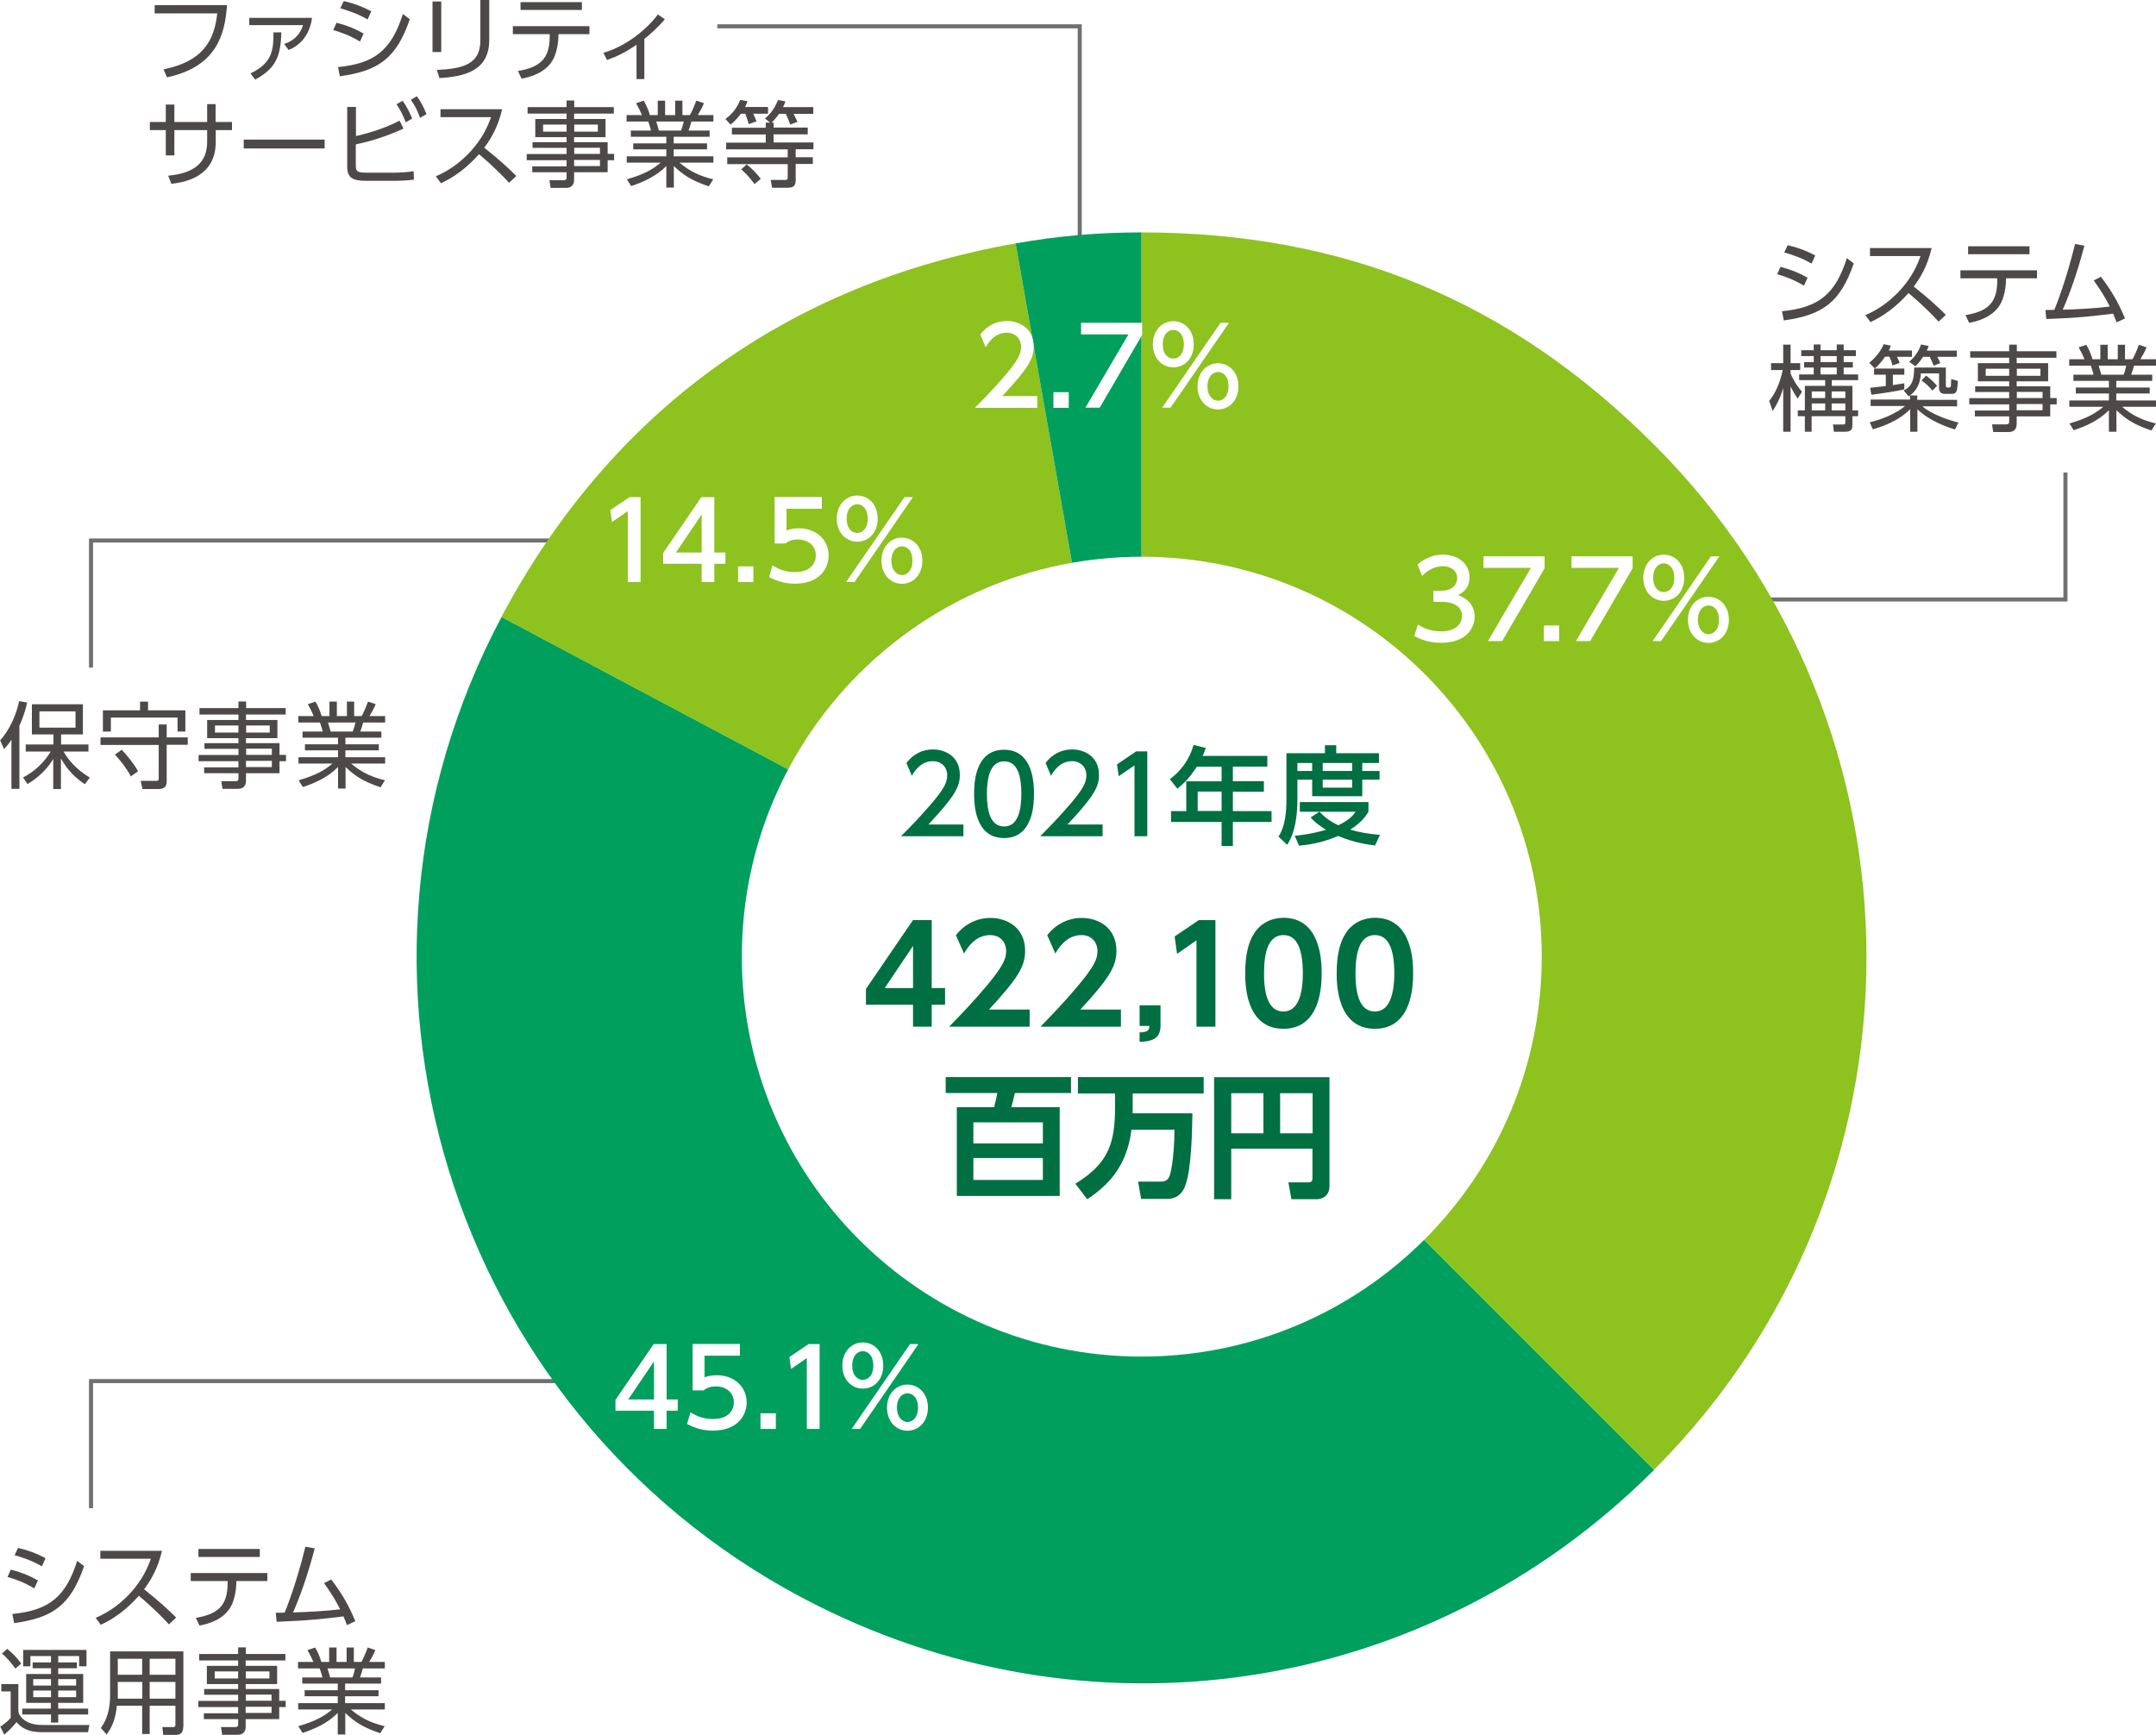 <?xml version="1.0" encoding="UTF-8"?><svg id="_イヤー_2" xmlns="http://www.w3.org/2000/svg" xmlns:xlink="http://www.w3.org/1999/xlink" viewBox="0 0 143.31 115.33"><defs><style>.cls-1{fill:none;stroke:#717071;stroke-miterlimit:10;stroke-width:.27px;}.cls-2{fill:#fff;}.cls-3{fill:#009f5d;}.cls-4{filter:url(#drop-shadow-1);}.cls-5{fill:#8dc21f;}.cls-6{fill:#4c4948;}.cls-7{fill:#006f41;}</style><filter id="drop-shadow-1" filterUnits="userSpaceOnUse"><feOffset dx="0" dy="0"/><feGaussianBlur result="blur" stdDeviation=".5"/><feFlood flood-color="#000" flood-opacity=".46"/><feComposite in2="blur" operator="in"/><feComposite in="SourceGraphic"/></filter></defs><g id="_様"><g><polyline class="cls-1" points="71.77 19.31 71.77 1.75 47.68 1.75"/><polyline class="cls-1" points="137.29 31.41 137.29 39.85 116.49 39.85"/></g><polyline class="cls-1" points="6.05 44.38 6.05 35.93 40.61 35.93"/><polyline class="cls-1" points="6.05 100.26 6.05 91.81 40.61 91.81"/><path class="cls-3" d="M75.88,63.63l-42.54-22.62c-12.49,23.5-3.57,52.67,19.92,65.17,18.89,10.04,41.56,6.66,56.69-8.47l-34.07-34.07Z"/><path class="cls-5" d="M75.88,63.63l-8.37-47.45c-15.2,2.68-26.93,11.2-34.18,24.83l42.54,22.62Z"/><path class="cls-3" d="M75.88,63.63V15.45c-2.87,0-5.54,.23-8.37,.73l8.37,47.45Z"/><path class="cls-5" d="M75.88,63.63l34.07,34.07c18.82-18.82,18.82-49.33,0-68.14-9.56-9.56-20.55-14.11-34.07-14.11V63.63Z"/><path class="cls-2" d="M102.48,63.59c0,14.68-11.9,26.59-26.59,26.59s-26.58-11.9-26.58-26.59,11.9-26.58,26.58-26.58,26.59,11.9,26.59,26.58"/><g><path class="cls-7" d="M64.04,54.82v.77h-4.15c.62-.62,1.27-1.29,2-2.14,.86-1.01,1.07-1.43,1.07-1.91,0-.55-.38-.94-.96-.94-.84,0-1.26,.75-1.39,.97l-.36-.85c.44-.58,1.04-.9,1.77-.9,.8,0,1.78,.46,1.78,1.69,0,.8-.33,1.42-2.09,3.3h2.33Z"/><path class="cls-7" d="M64.75,52.77c0-.55,0-2.93,1.99-2.93s1.99,2.39,1.99,2.93,0,2.94-1.99,2.94-1.99-2.39-1.99-2.94Zm3.14,0c0-1.09-.21-2.16-1.14-2.16s-1.15,1.08-1.15,2.16c0,1.15,.23,2.17,1.15,2.17s1.14-1.09,1.14-2.17Z"/><path class="cls-7" d="M73.29,54.82v.77h-4.15c.62-.62,1.27-1.29,2-2.14,.86-1.01,1.07-1.43,1.07-1.91,0-.55-.38-.94-.96-.94-.84,0-1.26,.75-1.39,.97l-.36-.85c.44-.58,1.04-.9,1.77-.9,.8,0,1.78,.46,1.78,1.69,0,.8-.33,1.42-2.09,3.3h2.33Z"/><path class="cls-7" d="M75.51,49.95h.75v5.64h-.85v-4.71l-1.05,.72-.11-.79,1.27-.86Z"/><path class="cls-7" d="M84.24,50.24v.72h-2.29v.97h2.06v.7h-2.06v1.29h2.57v.72h-2.57v1.6h-.75v-1.6h-3.36v-.72h1.01v-1.98h2.35v-.97h-1.65c-.5,.79-.92,1.15-1.29,1.46l-.5-.63c.77-.58,1.3-1.32,1.58-2.28l.81,.2c-.09,.28-.14,.37-.21,.53h4.3Zm-3.04,2.38h-1.59v1.29h1.59v-1.29Z"/><path class="cls-7" d="M85.51,50.07h2.56v-.53h.75v.53h2.84v.65h-1.11v.53h1.15v.58h-1.15v1.1h-3.33v-1.1h-.98v1.29c0,1.09-.15,2.23-.68,3.04l-.58-.55c.43-.63,.53-1.57,.53-2.5v-3.04Zm2.2,3.9c.21,.21,.57,.58,1.25,.89,.75-.36,1-.68,1.15-.9h-3.71v-.64h4.56v.64c-.11,.18-.38,.67-1.21,1.19,.61,.18,1.19,.28,1.98,.35l-.33,.7c-.34-.04-1.34-.15-2.45-.63-1.08,.47-2.02,.59-2.6,.65l-.29-.66c.39-.04,1.09-.11,2.08-.4-.65-.4-.9-.68-1.02-.82l.58-.38Zm-1.47-3.25v.53h.98v-.53h-.98Zm1.68,0v.53h1.96v-.53h-1.96Zm0,1.11v.53h1.96v-.53h-1.96Z"/></g><g><path class="cls-7" d="M60.69,68.25v-1.46h-3.13v-1.05l3.13-4.58h1.24v4.52h.89v1.11h-.89v1.46h-1.24Zm-1.88-2.57h1.88v-2.8l-1.88,2.8Z"/><path class="cls-7" d="M68.44,67.1v1.15h-5.35c.78-.8,1.63-1.68,2.53-2.76,1.07-1.29,1.26-1.76,1.26-2.26,0-.57-.37-1.07-1.07-1.07-1.02,0-1.56,.93-1.73,1.23l-.54-1.22c.55-.72,1.39-1.15,2.29-1.15,1.15,0,2.31,.68,2.31,2.18,0,1.07-.51,1.86-2.4,3.91h2.69Z"/><path class="cls-7" d="M74.51,67.1v1.15h-5.35c.78-.8,1.63-1.68,2.53-2.76,1.07-1.29,1.26-1.76,1.26-2.26,0-.57-.37-1.07-1.07-1.07-1.02,0-1.56,.93-1.73,1.23l-.54-1.22c.55-.72,1.39-1.15,2.29-1.15,1.15,0,2.31,.68,2.31,2.18,0,1.07-.51,1.86-2.4,3.91h2.69Z"/><path class="cls-7" d="M77.14,66.83v1.33c0,.83-.45,1.07-1.39,1.1v-.63c.63,0,.64-.23,.65-.43h-.65v-1.37h1.39Z"/><path class="cls-7" d="M79.68,61.16h1.11v7.09h-1.26v-5.74l-1.29,.9-.16-1.16,1.6-1.08Z"/><path class="cls-7" d="M82.77,64.7c0-1.25,.22-2.08,.6-2.66,.45-.71,1.21-1.03,1.94-1.03,2.54,0,2.54,3.04,2.54,3.69s0,3.69-2.54,3.69-2.54-3.04-2.54-3.69Zm3.83,0c0-1.53-.35-2.54-1.29-2.54-1,0-1.29,1.14-1.29,2.54,0,1.54,.35,2.54,1.29,2.54s1.29-1.08,1.29-2.54Z"/><path class="cls-7" d="M88.85,64.7c0-1.25,.22-2.08,.6-2.66,.45-.71,1.21-1.03,1.94-1.03,2.54,0,2.54,3.04,2.54,3.69s0,3.69-2.54,3.69-2.54-3.04-2.54-3.69Zm3.83,0c0-1.53-.35-2.54-1.29-2.54-1,0-1.29,1.14-1.29,2.54,0,1.54,.35,2.54,1.29,2.54s1.29-1.08,1.29-2.54Z"/><path class="cls-7" d="M70.44,73.6v5.9h-6.84v-5.9h2.48c.12-.44,.12-.5,.21-.94h-3.43v-1.06h8.33v1.06h-3.73c-.11,.49-.15,.63-.24,.94h3.21Zm-5.74,1.01v1.4h4.62v-1.4h-4.62Zm0,2.37v1.46h4.62v-1.46h-4.62Z"/><path class="cls-7" d="M75.21,75.09c-.31,2.56-1.68,3.79-2.94,4.63l-.79-1.03c2.11-1.31,2.64-2.54,2.64-5.11v-.89h-2.47v-1.09h8.36v1.09h-4.72v.89c0,.19,0,.31,0,.43h3.97c-.02,.93-.04,3.66-.47,4.79-.08,.22-.33,.9-1.22,.9h-1.72l-.2-1.15h1.51c.23,0,.48-.07,.59-.39,.02-.06,.3-.93,.32-3.06h-2.83Z"/><path class="cls-7" d="M87.25,76.36h-5.41v3.36h-1.14v-8.11h7.67v7.25c0,.56-.39,.86-.85,.86h-1.68l-.2-1.12h1.32c.23,0,.28-.12,.28-.26v-1.98Zm-5.41-1.02h2.14v-2.67h-2.14v2.67Zm3.25,0h2.16v-2.67h-2.16v2.67Z"/></g><g><path class="cls-6" d="M119.91,18.99c-.73-.43-1.26-.61-1.78-.76l.22-.49c.71,.19,1.15,.36,1.8,.72l-.24,.53Zm-1.46,1.7c2.45-.24,3.55-1.14,4.31-3.53l.46,.35c-.89,2.58-2.05,3.43-4.65,3.79l-.12-.61Zm1.96-3.17c-.69-.4-1.31-.59-1.81-.74l.23-.48c.72,.17,1.19,.35,1.83,.68l-.24,.53Z"/><path class="cls-6" d="M128.4,16.48c-.29,1.25-.79,2.03-1.19,2.57,1.08,.86,1.66,1.41,2.13,1.88l-.48,.45c-.88-.96-1.8-1.73-2-1.9-.31,.34-1.17,1.31-2.53,1.93l-.34-.46c.52-.23,1.42-.67,2.34-1.69,.78-.87,1.1-1.61,1.33-2.24h-3.36v-.53h4.1Z"/><path class="cls-6" d="M133.34,18.61c0,.29-.07,1-.32,1.5-.48,.98-1.6,1.25-2.13,1.35l-.24-.51c1.43-.25,2.11-.77,2.11-2.31v-.14h-2.45v-.53h5.09v.53h-2.06v.11Zm1.56-2.24v.53h-4.08v-.53h4.08Z"/><path class="cls-6" d="M135.98,20.61s.51-.01,.57-.01c.12-.28,.78-1.93,1.38-4.38l.62,.11c-.51,1.95-1.04,3.35-1.44,4.26,1-.03,2.15-.09,3.13-.21-.28-.54-.48-.91-1.07-1.74l.48-.24c.74,.98,1.16,1.72,1.6,2.77l-.56,.26c-.08-.21-.12-.33-.23-.58-1.3,.16-2.26,.28-4.44,.36l-.06-.59Z"/><path class="cls-6" d="M119.49,26.5c-.15-.23-.31-.47-.47-.82v3.02h-.49v-2.9c-.24,.81-.56,1.31-.7,1.52l-.23-.66c.38-.5,.69-1.09,.9-2.06h-.78v-.46h.81v-1.23h.49v1.23h.64v.46h-.64v.23c.06,.14,.28,.67,.76,1.21l-.29,.46Zm1.83-1.23h-1.73v-.38h.97v-.46h-.64v-.36h.64v-.4h-.83v-.39h.83v-.38h.45v.38h1.08v-.38h.46v.38h.81v.39h-.81v.4h.61v.36h-.61v.46h.96v.38h-1.75v.38h1.37v1.63h.38v.39h-.38v.59c0,.28-.09,.44-.48,.44h-.75l-.06-.48h.63c.17,0,.19-.02,.19-.16v-.39h-2.24v1.03h-.45v-1.03h-.47v-.39h.47v-1.63h1.35v-.38Zm0,.75h-.89v.44h.89v-.44Zm0,.8h-.89v.46h.89v-.46Zm.77-3.15h-1.08v.4h1.08v-.4Zm0,.76h-1.08v.46h1.08v-.46Zm-.34,2.03h.91v-.44h-.91v.44Zm0,.82h.91v-.46h-.91v.46Z"/><path class="cls-6" d="M127.09,23.31v.41h-1c.09,.17,.13,.27,.18,.41l-.48,.16c-.04-.21-.12-.4-.2-.58h-.29c-.32,.47-.54,.66-.68,.78l-.37-.37c.43-.35,.79-.81,.96-1.24l.48,.1c-.04,.09-.05,.13-.14,.32h1.54Zm-.13,3.27v-.29h.48v.29h2.65v.43h-2.31c.62,.54,1.73,.91,2.4,1.08l-.23,.46c-1.11-.33-2-.85-2.5-1.34v1.49h-.48v-1.5c-.81,.83-1.97,1.19-2.48,1.34l-.21-.47c.85-.18,1.85-.64,2.35-1.08h-2.29v-.43h2.63Zm-.36-.7c-.6,.14-1.57,.28-2.21,.36l-.08-.46c.19-.02,.4-.04,1.04-.12v-.75h-.78v-.41h2.01v.41h-.76v.69c.41-.06,.56-.09,.76-.12v.39Zm2.74-1.46v1.18c0,.11,.03,.16,.1,.16h.14c.08,0,.1-.09,.1-.15,0-.13,.01-.32,.02-.41l.44,.12c-.04,.66-.06,.86-.39,.86h-.48c-.24,0-.38-.12-.38-.39v-.97h-1.21c-.04,1.01-.63,1.41-.81,1.53l-.33-.39c.58-.31,.68-.69,.7-1.53h2.11Zm.73-1.11v.41h-1.3c.07,.12,.16,.3,.2,.42l-.44,.17c-.07-.19-.13-.34-.26-.59h-.44c-.26,.39-.42,.53-.51,.63l-.42-.3c.53-.43,.73-.96,.79-1.15l.51,.1c-.04,.11-.06,.16-.13,.31h2.01Zm-1.63,2.65c-.25-.31-.45-.48-.72-.67l.31-.32c.12,.09,.46,.35,.73,.68l-.31,.31Z"/><path class="cls-6" d="M136.68,23.78h-2.63v.36h2.09v1.21h-2.09v.33h2.23v.78h.43v.42h-.43v.8h-2.23v.49c0,.21-.06,.55-.54,.55h-1.02l-.08-.51h.93c.17,0,.21-.06,.21-.19v-.34h-2.28v-.39h2.28v-.41h-2.65v-.41h2.65v-.41h-2.26v-.38h2.26v-.33h-2.08v-1.21h2.08v-.36h-2.59v-.43h2.59v-.44h.51v.44h2.63v.43Zm-3.13,.73h-1.56v.47h1.56v-.47Zm2.08,0h-1.57v.47h1.57v-.47Zm.14,1.54h-1.71v.41h1.71v-.41Zm0,.81h-1.72v.41h1.72v-.41Z"/><path class="cls-6" d="M143.01,28.62c-1.25-.42-1.75-.81-2.33-1.35v1.43h-.5v-1.43c-.71,.71-1.54,1.06-2.34,1.33l-.28-.45c1.19-.35,1.72-.67,2.25-1.11h-2.26v-.42h2.63v-.46h-2.2v-.4h2.2v-.44h-2.36v-.41h1.34c-.02-.11-.09-.36-.18-.6h-1.44v-.43h1.02c-.12-.29-.16-.36-.39-.79l.51-.17c.2,.36,.3,.6,.41,.96h.52v-.96h.49v.96h.67v-.96h.48v.96h.5c.06-.1,.27-.52,.42-.96l.51,.17c-.11,.29-.24,.5-.41,.79h1.04v.43h-1.46c-.08,.28-.09,.31-.19,.6h1.4v.41h-2.39v.44h2.22v.4h-2.22v.46h2.64v.42h-2.26c.74,.62,1.39,.9,2.25,1.11l-.3,.47Zm-1.85-3.71c.07-.18,.11-.33,.17-.6h-1.83c.05,.17,.14,.47,.18,.6h1.47Z"/></g><g><path class="cls-6" d="M1.27,52.44H.76v-3.27c-.21,.33-.36,.48-.49,.63l-.26-.58c.64-.71,1.09-1.75,1.26-2.61l.53,.09c-.05,.24-.15,.74-.51,1.54v4.2Zm.27-.76c1.18-.61,1.73-1.56,1.83-1.72H1.71v-.47h1.84v-.67h-1.43v-2h3.39v2h-1.45v.67h1.82v.47h-1.65c.3,.56,.88,1.22,1.74,1.73l-.33,.44c-.58-.39-1.11-.86-1.59-1.71v2.03h-.51v-2c-.3,.5-.82,1.14-1.71,1.67l-.3-.44Zm3.48-4.39H2.62v1.08h2.4v-1.08Z"/><path class="cls-6" d="M12.48,49.51h-1.4v2.38c0,.2-.02,.33-.12,.43-.08,.07-.23,.13-.38,.13h-1.11l-.12-.54h1.05c.11,0,.15-.04,.15-.14v-2.25h-3.87v-.5h3.87v-.86h.53v.86h1.4v.5Zm-3.17-2.29v-.58h.53v.58h2.48v1.41h-.52v-.93H7.37v.93h-.53v-1.41h2.47Zm-.61,4.39c-.35-.63-.68-1.03-1.06-1.45l.45-.32c.28,.29,.74,.82,1.09,1.43l-.48,.34Z"/><path class="cls-6" d="M18.98,47.5h-2.63v.36h2.09v1.21h-2.09v.33h2.23v.78h.43v.42h-.43v.8h-2.23v.49c0,.21-.06,.55-.54,.55h-1.02l-.08-.51h.93c.18,0,.21-.06,.21-.19v-.34h-2.28v-.39h2.28v-.41h-2.65v-.41h2.65v-.41h-2.26v-.38h2.26v-.33h-2.08v-1.21h2.08v-.36h-2.59v-.43h2.59v-.44h.51v.44h2.63v.43Zm-3.13,.73h-1.56v.47h1.56v-.47Zm2.08,0h-1.57v.47h1.57v-.47Zm.14,1.54h-1.71v.41h1.71v-.41Zm0,.81h-1.72v.41h1.72v-.41Z"/><path class="cls-6" d="M25.3,52.34c-1.25-.42-1.75-.81-2.33-1.35v1.43h-.5v-1.43c-.71,.71-1.54,1.06-2.34,1.33l-.28-.45c1.2-.35,1.72-.67,2.25-1.11h-2.26v-.42h2.63v-.46h-2.2v-.4h2.2v-.44h-2.36v-.41h1.34c-.02-.11-.09-.36-.18-.6h-1.44v-.43h1.02c-.12-.29-.16-.36-.39-.79l.51-.17c.2,.36,.3,.6,.41,.96h.52v-.96h.49v.96h.67v-.96h.48v.96h.5c.06-.1,.27-.52,.42-.96l.51,.17c-.11,.29-.24,.5-.41,.79h1.04v.43h-1.46c-.08,.28-.09,.31-.19,.6h1.4v.41h-2.39v.44h2.22v.4h-2.22v.46h2.64v.42h-2.26c.74,.62,1.39,.9,2.25,1.11l-.3,.47Zm-1.85-3.71c.07-.18,.11-.33,.18-.6h-1.83c.05,.17,.14,.47,.18,.6h1.47Z"/></g><g><path class="cls-6" d="M2.28,105.59c-.73-.43-1.26-.61-1.78-.76l.22-.49c.71,.19,1.15,.36,1.8,.72l-.24,.53Zm-1.46,1.7c2.45-.24,3.55-1.14,4.31-3.53l.46,.35c-.89,2.58-2.05,3.43-4.65,3.79l-.12-.61Zm1.96-3.17c-.69-.4-1.31-.59-1.81-.74l.23-.48c.72,.17,1.19,.35,1.83,.68l-.24,.53Z"/><path class="cls-6" d="M10.77,103.08c-.29,1.25-.79,2.03-1.19,2.57,1.08,.86,1.66,1.41,2.13,1.88l-.48,.45c-.88-.96-1.8-1.73-2-1.9-.31,.34-1.17,1.31-2.53,1.93l-.34-.46c.52-.23,1.42-.67,2.34-1.69,.78-.87,1.1-1.61,1.33-2.24h-3.36v-.53h4.1Z"/><path class="cls-6" d="M15.71,105.21c0,.29-.07,1-.32,1.5-.48,.98-1.6,1.25-2.13,1.35l-.24-.51c1.43-.25,2.11-.77,2.11-2.31v-.14h-2.45v-.53h5.09v.53h-2.06v.11Zm1.56-2.24v.53h-4.08v-.53h4.08Z"/><path class="cls-6" d="M18.35,107.21s.51-.01,.57-.01c.12-.28,.78-1.93,1.38-4.38l.62,.11c-.51,1.95-1.04,3.35-1.44,4.26,1-.03,2.15-.09,3.13-.21-.28-.54-.48-.91-1.07-1.74l.48-.24c.74,.98,1.16,1.72,1.6,2.77l-.56,.26c-.08-.21-.12-.33-.23-.58-1.3,.16-2.26,.28-4.44,.36l-.06-.59Z"/><path class="cls-6" d="M1.22,111.94v1.81c0,.23,.38,.92,1.56,.92h3.16l-.09,.48H2.78c-1,0-1.4-.35-1.68-.67-.1,.12-.43,.52-.82,.83l-.26-.53c.16-.1,.48-.33,.69-.58v-1.76H.09v-.49H1.22Zm-.2-1.02c-.18-.26-.54-.72-.89-1l.35-.31c.41,.33,.66,.61,.93,.98l-.39,.33Zm4.84,3.05h-1.99v.54h-.48v-.54H1.48v-.39h1.9v-.38H1.74v-1.92h1.65v-.38h-1.22v-.39h1.22v-.42h-1.37v.68h-.48v-1.09H5.75v1.09h-.49v-.68h-1.39v.42h1.24v.39h-1.24v.38h1.66v1.92h-1.66v.38h1.99v.39Zm-2.47-2.35h-1.18v.43h1.18v-.43Zm0,.76h-1.18v.44h1.18v-.44Zm1.67-.76h-1.19v.43h1.19v-.43Zm0,.76h-1.19v.44h1.19v-.44Z"/><path class="cls-6" d="M12.18,114.8c0,.46-.28,.53-.49,.53h-.84l-.06-.52h.73c.11,0,.14-.06,.14-.16v-1.26h-1.71v1.88h-.5v-1.88h-1.68c-.08,.75-.24,1.31-.68,1.91l-.39-.43c.18-.25,.62-.85,.62-2.2v-2.89h4.87v5.02Zm-2.73-2.99h-1.62v.78c0,.08,0,.1,0,.33h1.63v-1.11Zm0-1.54h-1.62v1.06h1.62v-1.06Zm2.21,0h-1.71v1.06h1.71v-1.06Zm0,1.54h-1.71v1.11h1.71v-1.11Z"/><path class="cls-6" d="M18.96,110.38h-2.63v.36h2.09v1.21h-2.09v.33h2.23v.78h.43v.42h-.43v.8h-2.23v.49c0,.21-.06,.55-.54,.55h-1.02l-.08-.51h.93c.17,0,.21-.06,.21-.19v-.34h-2.28v-.39h2.28v-.41h-2.65v-.41h2.65v-.41h-2.26v-.38h2.26v-.33h-2.08v-1.21h2.08v-.36h-2.59v-.43h2.59v-.44h.51v.44h2.63v.43Zm-3.13,.73h-1.56v.47h1.56v-.47Zm2.08,0h-1.57v.47h1.57v-.47Zm.14,1.54h-1.71v.41h1.71v-.41Zm0,.81h-1.72v.41h1.72v-.41Z"/><path class="cls-6" d="M25.28,115.22c-1.25-.42-1.75-.81-2.33-1.35v1.43h-.5v-1.43c-.71,.71-1.54,1.06-2.34,1.33l-.28-.45c1.19-.35,1.72-.67,2.25-1.11h-2.26v-.42h2.63v-.46h-2.2v-.4h2.2v-.44h-2.36v-.41h1.34c-.02-.11-.09-.36-.18-.6h-1.44v-.43h1.02c-.12-.29-.16-.36-.39-.79l.51-.17c.2,.36,.3,.6,.41,.96h.52v-.96h.49v.96h.67v-.96h.48v.96h.5c.06-.1,.27-.52,.42-.96l.51,.17c-.11,.29-.24,.5-.41,.79h1.04v.43h-1.46c-.08,.28-.09,.31-.19,.6h1.4v.41h-2.39v.44h2.22v.4h-2.22v.46h2.64v.42h-2.26c.74,.62,1.39,.9,2.25,1.11l-.3,.47Zm-1.85-3.71c.07-.18,.11-.33,.17-.6h-1.83c.05,.17,.14,.47,.18,.6h1.47Z"/></g><g class="cls-4"><g><path class="cls-2" d="M94.26,41.52c.46,.31,1,.45,1.55,.45,1.01,0,1.37-.55,1.37-1.04s-.41-.92-1.34-.92h-.56v-.74h.54c.77,0,1.04-.46,1.04-.84,0-.54-.48-.79-.94-.79-.53,0-1.03,.26-1.39,.65l-.31-.76c.54-.48,1.16-.66,1.7-.66,.93,0,1.76,.55,1.76,1.5,0,.8-.56,1.09-.77,1.19,.29,.11,1.11,.43,1.11,1.44,0,.76-.57,1.73-2.22,1.73-.74,0-1.29-.18-1.79-.45l.24-.77Z"/><path class="cls-2" d="M102.67,36.98v.8l-2.82,4.84h-.95l2.86-4.87h-3.15v-.77h4.05Z"/><path class="cls-2" d="M103.64,41.58v1.04h-1.02v-1.04h1.02Z"/><path class="cls-2" d="M108.52,36.98v.8l-2.82,4.84h-.95l2.86-4.87h-3.15v-.77h4.05Z"/><path class="cls-2" d="M110.59,36.87c.73,0,1.36,.58,1.36,1.54s-.63,1.53-1.36,1.53-1.36-.59-1.36-1.53,.63-1.54,1.36-1.54Zm3.14,.11h.56l-3.88,5.64h-.56l3.88-5.64Zm-3.14,2.38c.29,0,.7-.23,.7-.95s-.41-.96-.7-.96c-.31,0-.7,.26-.7,.96s.39,.95,.7,.95Zm2.97,.31c.72,0,1.36,.58,1.36,1.53s-.63,1.54-1.36,1.54-1.36-.59-1.36-1.54,.64-1.53,1.36-1.53Zm0,2.49c.29,0,.7-.24,.7-.96s-.4-.95-.7-.95-.7,.26-.7,.95,.41,.96,.7,.96Z"/></g><g><path class="cls-2" d="M43.47,94.99v-1.21h-2.56v-.72l2.54-3.71h.86v3.68h.74v.75h-.74v1.21h-.84Zm-1.71-1.96h1.71v-2.53l-1.71,2.53Z"/><path class="cls-2" d="M49.18,90.12h-2.35v1.44c.18-.06,.41-.14,.81-.14,1.21,0,1.99,.8,1.99,1.81,0,.89-.64,1.87-2.23,1.87-.63,0-1.17-.14-1.73-.44l.23-.78c.46,.31,.94,.45,1.49,.45,1.09,0,1.39-.64,1.39-1.11,0-.66-.54-1.06-1.2-1.06-.29,0-.59,.08-.81,.27h-.73v-3.09h3.14v.77Z"/><path class="cls-2" d="M51.57,93.95v1.04h-1.02v-1.04h1.02Z"/><path class="cls-2" d="M53.73,89.35h.75v5.64h-.85v-4.71l-1.05,.72-.11-.79,1.27-.86Z"/><path class="cls-2" d="M57.35,89.24c.73,0,1.36,.58,1.36,1.54s-.63,1.53-1.36,1.53-1.36-.59-1.36-1.53,.63-1.54,1.36-1.54Zm3.14,.11h.56l-3.88,5.64h-.56l3.88-5.64Zm-3.14,2.38c.29,0,.7-.23,.7-.95s-.41-.96-.7-.96c-.31,0-.7,.26-.7,.96s.39,.95,.7,.95Zm2.97,.31c.72,0,1.36,.58,1.36,1.53s-.63,1.54-1.36,1.54-1.36-.59-1.36-1.54,.64-1.53,1.36-1.53Zm0,2.49c.29,0,.7-.24,.7-.96s-.4-.95-.7-.95-.7,.26-.7,.95,.41,.96,.7,.96Z"/></g><g><path class="cls-2" d="M41.83,33.05h.75v5.64h-.85v-4.71l-1.05,.72-.11-.79,1.27-.86Z"/><path class="cls-2" d="M46.64,38.69v-1.21h-2.56v-.72l2.54-3.71h.86v3.68h.74v.75h-.74v1.21h-.84Zm-1.71-1.96h1.71v-2.53l-1.71,2.53Z"/><path class="cls-2" d="M50.08,37.65v1.04h-1.02v-1.04h1.02Z"/><path class="cls-2" d="M54.63,33.82h-2.35v1.44c.18-.06,.41-.14,.81-.14,1.21,0,1.99,.8,1.99,1.81,0,.89-.64,1.87-2.23,1.87-.63,0-1.17-.14-1.73-.44l.23-.78c.46,.31,.94,.45,1.49,.45,1.09,0,1.39-.64,1.39-1.11,0-.66-.54-1.06-1.2-1.06-.29,0-.59,.08-.81,.27h-.73v-3.09h3.14v.77Z"/><path class="cls-2" d="M56.98,32.94c.73,0,1.36,.58,1.36,1.54s-.63,1.53-1.36,1.53-1.36-.59-1.36-1.53,.63-1.54,1.36-1.54Zm3.14,.11h.56l-3.88,5.64h-.56l3.88-5.64Zm-3.14,2.38c.29,0,.7-.23,.7-.95s-.41-.96-.7-.96c-.31,0-.7,.26-.7,.96s.39,.95,.7,.95Zm2.97,.31c.72,0,1.36,.58,1.36,1.53s-.63,1.54-1.36,1.54-1.36-.59-1.36-1.54,.64-1.53,1.36-1.53Zm0,2.49c.29,0,.7-.24,.7-.96s-.4-.95-.7-.95-.7,.26-.7,.95,.41,.96,.7,.96Z"/></g><g><path class="cls-2" d="M68.95,26.34v.77h-4.15c.62-.62,1.27-1.29,2-2.14,.86-1.01,1.07-1.43,1.07-1.91,0-.55-.38-.94-.96-.94-.84,0-1.26,.75-1.39,.97l-.36-.85c.44-.58,1.04-.9,1.77-.9,.8,0,1.78,.46,1.78,1.69,0,.8-.33,1.42-2.09,3.3h2.33Z"/><path class="cls-2" d="M71.04,26.07v1.04h-1.02v-1.04h1.02Z"/><path class="cls-2" d="M75.92,21.46v.8l-2.82,4.84h-.95l2.86-4.87h-3.15v-.77h4.05Z"/><path class="cls-2" d="M77.99,21.35c.73,0,1.36,.58,1.36,1.54s-.63,1.53-1.36,1.53-1.36-.59-1.36-1.53,.63-1.54,1.36-1.54Zm3.14,.11h.56l-3.88,5.64h-.56l3.88-5.64Zm-3.14,2.38c.29,0,.7-.23,.7-.95s-.41-.96-.7-.96c-.31,0-.7,.26-.7,.96s.39,.95,.7,.95Zm2.97,.31c.72,0,1.36,.58,1.36,1.53s-.63,1.54-1.36,1.54-1.36-.59-1.36-1.54,.64-1.53,1.36-1.53Zm0,2.49c.29,0,.7-.24,.7-.96s-.4-.95-.7-.95-.7,.26-.7,.95,.41,.96,.7,.96Z"/></g></g><g><path class="cls-6" d="M15.09,.34c-.14,1.99-.71,4.1-3.99,4.8l-.23-.53c2.53-.51,3.37-1.82,3.57-3.72h-4.16V.34h4.8Z"/><path class="cls-6" d="M20.74,1.19c-.16,1.2-.84,1.85-1.56,2.13l-.29-.4c.96-.31,1.18-1.03,1.25-1.25h-3.57v-.48h4.18Zm-4.09,3.69c1.51-.71,1.52-1.65,1.53-2.73h.52c-.04,1.61-.37,2.4-1.74,3.14l-.31-.41Z"/><path class="cls-6" d="M23.93,2.76c-.73-.43-1.26-.61-1.78-.76l.22-.49c.71,.19,1.15,.36,1.8,.72l-.24,.53Zm-1.46,1.7c2.45-.24,3.55-1.14,4.31-3.53l.46,.35c-.89,2.58-2.05,3.43-4.65,3.79l-.12-.61Zm1.96-3.17c-.69-.4-1.31-.59-1.81-.74l.23-.48c.72,.17,1.19,.35,1.83,.68l-.24,.53Z"/><path class="cls-6" d="M29.33,3.46h-.58V.1h.58V3.46Zm3.19-.8c0,2.09-1.71,2.43-3.31,2.53l-.17-.54c1.69-.08,2.89-.36,2.89-1.95V0h.59V2.66Z"/><path class="cls-6" d="M37.12,2.38c0,.29-.07,1-.32,1.5-.48,.98-1.6,1.25-2.13,1.35l-.24-.51c1.43-.25,2.11-.77,2.11-2.31v-.14h-2.45v-.53h5.09v.53h-2.06v.11Zm1.56-2.24V.66h-4.08V.14h4.08Z"/><path class="cls-6" d="M42.83,5.26h-.52V2.98c-.73,.49-1.22,.74-1.96,1.01l-.24-.48c1.63-.47,2.99-1.69,3.62-2.55l.46,.32c-.43,.53-.97,.99-1.36,1.31v2.67Z"/><path class="cls-6" d="M15.42,8.11v.54h-1.08v.79c0,2.3-2.01,2.67-2.95,2.78l-.21-.54c1.77-.17,2.59-.89,2.59-2.26v-.77h-2.18v1.68h-.57v-1.68h-1.06v-.54h1.06v-1.16h.57v1.16h2.18v-1.19h.56v1.19h1.08Z"/><path class="cls-6" d="M21.58,9.28v.59h-5.38v-.59h5.38Z"/><path class="cls-6" d="M23.64,9.05c1.11-.26,1.98-.55,2.92-1.03l.26,.53c-1.37,.63-2.52,.91-3.17,1.05v1.38c0,.45,.11,.5,.83,.5h1.61c.5,0,1-.03,1.4-.1l.03,.56c-.38,.06-.98,.08-1.37,.08h-1.75c-.93,0-1.32-.16-1.32-.95v-3.96h.58v1.94Zm3.12-2.35c.28,.39,.44,.71,.64,1.18l-.43,.25c-.19-.49-.33-.77-.61-1.2l.4-.23Zm.96-.29c.28,.38,.45,.74,.63,1.18l-.43,.24c-.19-.5-.29-.73-.61-1.2l.4-.23Z"/><path class="cls-6" d="M33.38,7.25c-.29,1.25-.79,2.03-1.19,2.57,1.08,.86,1.66,1.41,2.13,1.88l-.48,.45c-.88-.96-1.8-1.73-2-1.9-.31,.34-1.17,1.31-2.53,1.93l-.34-.46c.52-.23,1.42-.67,2.34-1.69,.78-.87,1.1-1.61,1.33-2.24h-3.36v-.53h4.1Z"/><path class="cls-6" d="M40.79,7.55h-2.63v.36h2.09v1.21h-2.09v.33h2.23v.78h.43v.42h-.43v.8h-2.23v.49c0,.21-.06,.55-.54,.55h-1.02l-.08-.51h.93c.18,0,.21-.06,.21-.19v-.34h-2.28v-.39h2.28v-.41h-2.65v-.41h2.65v-.41h-2.26v-.38h2.26v-.33h-2.08v-1.21h2.08v-.36h-2.59v-.43h2.59v-.44h.51v.44h2.63v.43Zm-3.13,.73h-1.56v.47h1.56v-.47Zm2.08,0h-1.57v.47h1.57v-.47Zm.14,1.54h-1.71v.41h1.71v-.41Zm0,.81h-1.72v.41h1.72v-.41Z"/><path class="cls-6" d="M47.12,12.39c-1.25-.42-1.75-.81-2.33-1.35v1.43h-.5v-1.43c-.71,.71-1.54,1.06-2.34,1.33l-.28-.45c1.2-.35,1.72-.67,2.25-1.11h-2.26v-.42h2.63v-.46h-2.2v-.4h2.2v-.44h-2.36v-.41h1.34c-.02-.11-.09-.36-.18-.6h-1.44v-.43h1.02c-.12-.29-.16-.36-.39-.79l.51-.17c.2,.36,.3,.6,.41,.96h.52v-.96h.49v.96h.67v-.96h.48v.96h.5c.06-.1,.27-.52,.42-.96l.51,.17c-.11,.29-.24,.5-.41,.79h1.04v.43h-1.46c-.08,.28-.09,.31-.19,.6h1.4v.41h-2.39v.44h2.22v.4h-2.22v.46h2.64v.42h-2.26c.74,.62,1.39,.9,2.25,1.11l-.3,.47Zm-1.85-3.71c.07-.18,.11-.33,.18-.6h-1.83c.05,.17,.14,.47,.18,.6h1.47Z"/><path class="cls-6" d="M51.05,7.11v.45h-.98c.15,.32,.18,.41,.21,.51l-.51,.18c-.06-.22-.14-.46-.23-.69h-.29c-.28,.38-.53,.59-.69,.72l-.34-.37c.66-.47,.91-1.08,.98-1.27l.49,.09c-.05,.13-.08,.19-.16,.38h1.53Zm.37,1.03v.34h2.27v.45h-2.27v.54h2.65v.45h-1.18v.53h1.14v.45h-1.14v.95c0,.36,0,.63-.53,.63h-1.04l-.09-.52h.93c.16,.01,.2-.03,.2-.19v-.86h-4.02v-.45h4.02v-.53h-4.09v-.45h2.63v-.54h-2.25v-.45h2.25v-.34h.29l-.34-.27c.29-.25,.59-.57,.87-1.23l.49,.09c-.05,.14-.08,.21-.16,.38h2.01v.45h-1.31c.09,.16,.13,.26,.26,.53l-.48,.18c-.07-.19-.21-.54-.29-.71h-.46c-.23,.33-.37,.46-.49,.58h.12Zm-1.26,4.1c-.45-.6-.7-.81-.89-.98l.36-.33c.34,.26,.69,.62,.94,.96l-.41,.34Z"/></g></g></svg>